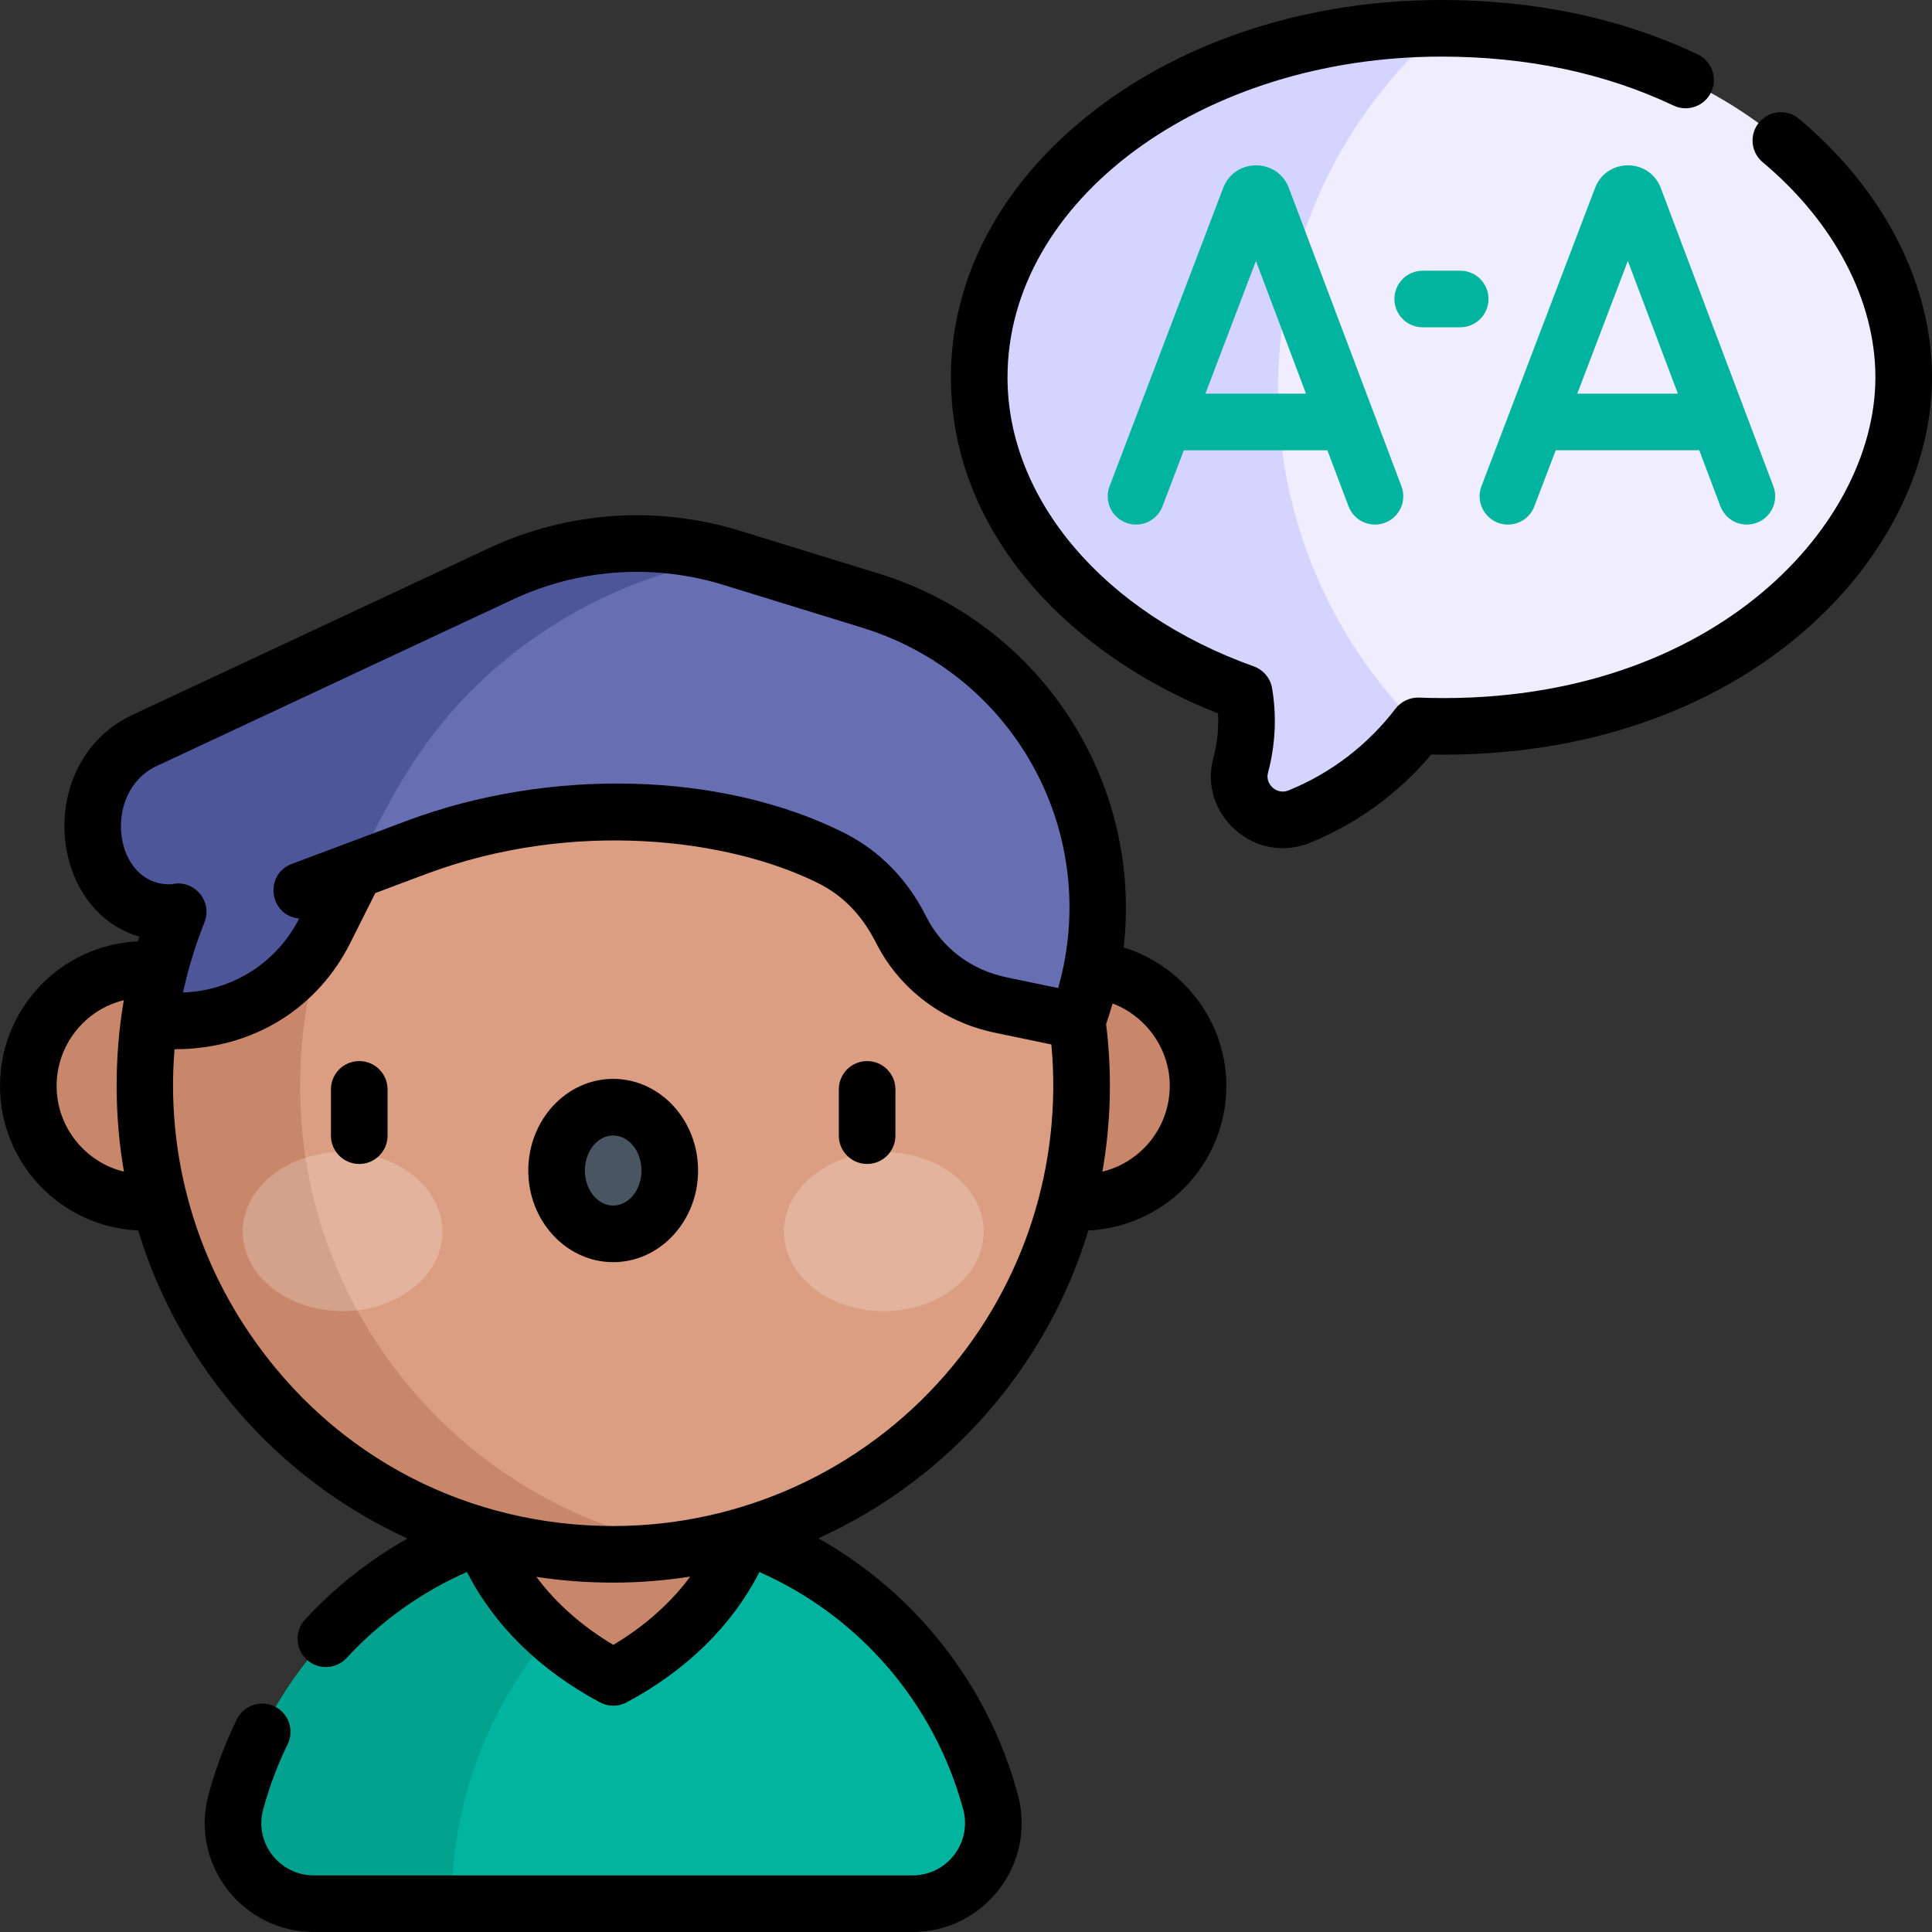 <svg width="512" height="512" viewBox="0 0 512 512" fill="none" xmlns="http://www.w3.org/2000/svg">
<rect x="0" y="0" width="512" height="512" fill="#333333" stroke="none"/>
<g clip-path="url(#clip0_2957_3448)">
<path d="M262.487 477.511C257.853 460.39 248.857 444.728 236.328 431.969C225.525 420.968 212.263 412.302 197.356 406.959C193.39 405.537 189.307 404.374 185.123 403.437L119.671 414.862V504.5H241.844C255.933 504.5 266.168 491.112 262.487 477.511Z" fill="#00B4A0"/>
<path d="M162.499 400.937C150.24 400.937 138.512 403.093 127.643 406.96C95.855 418.27 71.41 444.604 62.508 477.528C58.832 491.122 69.075 504.5 83.157 504.5H119.67C119.72 459.609 146.484 420.818 185.122 403.437C177.809 401.8 170.227 400.937 162.499 400.937Z" fill="#03A28F"/>
<path d="M162.529 388.26L127.643 406.96C133.757 422.994 146.054 435.719 162.529 444.528C179.003 435.719 191.242 422.991 197.356 406.958L162.529 388.26Z" fill="#C8866A"/>
<path d="M38.363 318.638C55.408 318.638 69.226 304.82 69.226 287.775C69.226 270.73 55.408 256.912 38.363 256.912C21.318 256.912 7.5 270.73 7.5 287.775C7.5 304.82 21.318 318.638 38.363 318.638Z" fill="#C8866A"/>
<path d="M286.637 318.638C303.682 318.638 317.5 304.82 317.5 287.775C317.5 270.73 303.682 256.912 286.637 256.912C269.592 256.912 255.774 270.73 255.774 287.775C255.774 304.82 269.592 318.638 286.637 318.638Z" fill="#C8866A"/>
<path d="M183.075 165.334H159.363C143.598 165.334 128.708 172.579 118.979 184.984L38.363 287.775L118.979 390.566C128.708 402.971 143.598 410.209 159.363 410.209H183.075C187.922 409.399 192.717 408.311 197.356 406.958C249.011 391.889 286.638 344.211 286.638 287.775C286.637 226.225 241.842 175.137 183.075 165.334Z" fill="#DB9E82"/>
<path d="M101.863 215.147L98.681 221.49C117.191 192.24 147.582 171.256 183.074 165.334C176.381 164.217 169.509 163.637 162.498 163.637C157.831 163.637 153.227 163.903 148.693 164.405C128.89 176.418 112.535 193.873 101.863 215.147Z" fill="#C8866A"/>
<path d="M79.513 287.775C79.513 272.153 82.404 257.207 87.672 243.437L39.557 270.557C38.774 276.184 38.363 281.931 38.363 287.775C38.363 344.247 76.031 391.909 127.643 406.96C138.689 410.181 150.413 411.911 162.499 411.911C169.509 411.911 176.381 411.326 183.075 410.209C124.31 400.405 79.513 349.323 79.513 287.775Z" fill="#C8866A"/>
<path d="M90.781 347.465C105.396 347.465 117.244 338.03 117.244 326.391C117.244 314.752 105.396 305.317 90.781 305.317C76.166 305.317 64.318 314.752 64.318 326.391C64.318 338.03 76.166 347.465 90.781 347.465Z" fill="white" fill-opacity="0.22"/>
<path d="M234.219 347.465C248.834 347.465 260.682 338.03 260.682 326.391C260.682 314.752 248.834 305.317 234.219 305.317C219.604 305.317 207.756 314.752 207.756 326.391C207.756 338.03 219.604 347.465 234.219 347.465Z" fill="white" fill-opacity="0.22"/>
<path d="M162.5 326.984C170.784 326.984 177.5 319.469 177.5 310.199C177.5 300.929 170.784 293.414 162.5 293.414C154.216 293.414 147.5 300.929 147.5 310.199C147.5 319.469 154.216 326.984 162.5 326.984Z" fill="#495560"/>
<path d="M382.007 7.5L336.987 17.275V192.372H375.777C451.476 195.237 504.5 148.345 504.5 99.995C504.5 55.842 458.35 7.5 382.007 7.5Z" fill="#EFEDFF"/>
<path d="M338.767 98.583C339.948 63.545 355.605 30.565 382.007 7.5C312.911 7.5 259.5 50.082 259.5 99.995C259.5 136.955 288.22 168.839 329.721 183.652C330.784 189.937 330.495 196.445 328.771 202.919C326.417 211.748 335.357 220.014 344.249 216.431C356.899 211.33 367.696 202.917 375.778 192.372C350.988 167.582 337.587 133.622 338.767 98.583Z" fill="#D4D4FF"/>
<path d="M230.749 159.195L193.932 147.842H162.229L94.071 198.893V230.682L110.296 224.597C143.954 211.975 181.046 211.975 214.704 224.597L220.248 227.369C228.315 231.403 234.661 238.084 238.69 246.153C238.742 246.257 238.794 246.36 238.847 246.464C244.082 256.754 253.867 263.977 265.17 266.332L285.453 270.558C302.667 224.611 277.636 173.654 230.749 159.195Z" fill="#676FB2"/>
<path d="M132.704 152.083L38.312 196.225C16.132 206.597 22.117 243.637 46.565 241.787L47.229 241.632C43.563 250.781 40.956 260.481 39.557 270.558H47.309C63.349 270.542 79.04 261.857 87.671 243.438L98.874 220.858C104.978 209.282 116.768 183.77 148.693 164.406C162.371 156.109 177.694 150.407 193.931 147.842C173.32 141.485 151.45 143.317 132.704 152.083Z" fill="#4C5699"/>
<path d="M95.205 281.196C91.063 281.196 87.705 284.554 87.705 288.696V300.961C87.705 305.103 91.063 308.461 95.205 308.461C99.347 308.461 102.705 305.103 102.705 300.961V288.696C102.705 284.554 99.347 281.196 95.205 281.196Z" fill="black"/>
<path d="M162.5 285.914C150.093 285.914 140 296.808 140 310.199C140 323.59 150.093 334.484 162.5 334.484C174.907 334.484 185 323.59 185 310.199C185 296.808 174.907 285.914 162.5 285.914ZM162.5 319.484C158.364 319.484 155 315.318 155 310.199C155 305.08 158.364 300.914 162.5 300.914C166.636 300.914 170 305.08 170 310.199C170 315.318 166.636 319.484 162.5 319.484Z" fill="black"/>
<path d="M229.795 281.196C225.653 281.196 222.295 284.554 222.295 288.696V300.961C222.295 305.103 225.653 308.461 229.795 308.461C233.937 308.461 237.295 305.103 237.295 300.961V288.696C237.295 284.554 233.938 281.196 229.795 281.196Z" fill="black"/>
<path d="M297.783 251.093C302.817 207.022 275.747 165.223 232.959 152.029L196.142 140.675C174.09 133.874 150.433 135.513 129.527 145.289L35.134 189.431C9.398 201.467 12.231 240.908 36.912 248.227C36.901 248.261 36.54 249.462 36.536 249.475C15.875 250.464 0 267.494 0 287.775C0 308.309 16.147 325.144 36.607 326.087C40.407 338.519 46.064 350.486 53.556 361.559C66.65 380.912 85.182 397.303 108.001 407.72C97.919 413.404 88.712 420.658 80.842 429.204C78.036 432.251 78.232 436.996 81.279 439.802C84.318 442.6 89.063 442.421 91.877 439.365C100.811 429.664 111.73 421.884 123.744 416.588C130.982 430.753 143.029 442.607 158.993 451.142C161.203 452.324 163.856 452.324 166.066 451.142C181.985 442.63 194.012 430.78 201.252 416.598C227.687 428.281 247.633 451.339 255.248 479.47C257.661 488.394 250.932 497 241.844 497H83.158C74.11 497 67.328 488.441 69.748 479.487C71.352 473.558 73.531 467.761 76.225 462.257C78.046 458.537 76.506 454.045 72.786 452.224C69.067 450.402 64.573 451.943 62.753 455.663C59.64 462.023 57.122 468.721 55.27 475.57C50.249 494.125 64.333 512 83.158 512H241.844C260.742 512 274.735 494.048 269.727 475.551C261.87 446.521 242.647 422.167 216.872 407.666C233.87 399.961 249.225 388.644 261.765 374.245C274.091 360.09 283.096 343.647 288.435 326.083C297.113 325.673 305.47 322.333 312.055 316.509C320.283 309.232 325.001 298.758 325.001 287.774C325 270.746 313.544 255.93 297.783 251.093ZM41.489 203.019L135.881 158.877C153.406 150.683 173.237 149.309 191.722 155.009L228.539 166.363C266.695 178.129 289.65 216.485 281.935 255.582C281.52 257.686 281.014 259.78 280.425 261.85L266.699 258.99C257.651 257.105 249.755 251.495 245.4 242.803C240.492 233.007 232.968 225.345 223.602 220.661C191.274 204.498 145.765 203.287 107.663 217.575L77.334 228.948C69.934 231.723 71.333 242.682 79.282 243.42C73.306 255.165 61.606 262.575 48.503 263.015C50.978 251.618 54.07 245.113 54.487 243.494C55.879 238.075 51.004 233.042 45.518 234.334C45.508 234.336 45.497 234.337 45.486 234.339C30.045 234.994 26.852 209.863 41.489 203.019ZM15 287.775C15 276.902 22.529 267.55 32.818 265.064C30.083 280.704 30.459 296.936 32.852 310.493C22.631 308.042 15 298.747 15 287.775ZM162.528 435.915C154.184 430.93 147.321 424.842 142.153 417.89C148.803 418.899 155.59 419.411 162.499 419.411C169.386 419.411 176.209 418.865 182.917 417.813C177.749 424.807 170.879 430.921 162.528 435.915ZM250.452 364.395C228.306 389.826 196.248 404.412 162.499 404.412C125.067 404.412 88.956 387.113 65.979 353.154C50.816 330.745 44.088 304.225 46.255 278.058C67.566 278.058 84.361 266.765 92.788 249.964L99.456 236.672L112.929 231.62C152.027 216.959 193.318 222.29 216.894 234.078C223.813 237.538 228.684 242.992 232.162 249.865C238.374 262.142 249.873 270.807 263.64 273.675L278.617 276.795C281.59 308.587 271.476 340.252 250.452 364.395ZM302.116 305.275C299.194 307.859 295.794 309.618 292.147 310.493C294.387 297.712 294.76 284.545 293.126 271.399C293.759 269.597 294.326 267.769 294.849 265.928C303.704 269.292 310 277.923 310 287.775C310 294.464 307.126 300.843 302.116 305.275Z" fill="black"/>
<path d="M476.755 31.488C473.578 28.829 468.848 29.252 466.191 32.429C463.534 35.606 463.955 40.336 467.132 42.993C486.113 58.87 497 79.646 497 99.995C497 140.203 452.16 187.751 376.061 184.876C373.646 184.787 371.304 185.877 369.825 187.809C362.409 197.486 352.596 204.978 341.447 209.474C338.28 210.749 335.248 207.739 336.02 204.848C337.998 197.418 338.372 189.809 337.116 182.4C336.664 179.723 334.8 177.5 332.243 176.588C292.609 162.442 267 132.377 267 99.995C267 53.128 318.592 15 382.008 15C404.653 15 425.338 19.363 443.488 27.969C447.229 29.745 451.703 28.149 453.478 24.405C455.252 20.662 453.657 16.19 449.914 14.415C429.739 4.85 406.893 0 382.008 0C347.277 0 314.699 10.328 290.275 29.081C265.593 48.033 252 73.217 252 99.995C252 141.368 283.707 173.711 322.788 189.062C323.004 193.002 322.578 197.028 321.525 200.986C317.595 215.715 332.447 229.269 347.055 223.386C359.5 218.367 370.574 210.311 379.289 199.969C461.82 201.384 512 148.12 512 99.995C512 75.191 499.153 50.222 476.755 31.488Z" fill="black"/>
<path d="M341.478 49.588C338.308 41.877 327.387 41.9 324.236 49.605C324.213 49.661 294.053 128.848 294.053 128.848C292.578 132.719 294.521 137.052 298.392 138.526C302.246 139.996 306.59 138.072 308.07 134.187L313.731 119.324H351.766L357.367 134.165C358.829 138.041 363.158 139.998 367.032 138.534C370.907 137.071 372.863 132.744 371.4 128.869C340.425 46.805 341.545 49.754 341.478 49.588ZM319.444 104.323L332.836 69.162L346.105 104.323H319.444Z" fill="#00B4A0"/>
<path d="M399.615 139.019C402.636 139.019 405.485 137.179 406.625 134.186L412.286 119.323H450.321L455.922 134.164C457.384 138.04 461.713 139.997 465.587 138.533C469.462 137.07 471.418 132.743 469.955 128.868C469.955 128.868 440.059 49.655 440.032 49.587C436.862 41.876 425.942 41.898 422.79 49.604C422.768 49.66 392.607 128.847 392.607 128.847C390.729 133.778 394.4 139.019 399.615 139.019ZM431.391 69.163L444.66 104.324H417.999L431.391 69.163Z" fill="#00B4A0"/>
<path d="M386.972 86.738C391.115 86.738 394.472 83.38 394.472 79.238C394.472 75.096 391.115 71.738 386.972 71.738H377.029C372.886 71.738 369.529 75.096 369.529 79.238C369.529 83.38 372.886 86.738 377.029 86.738H386.972Z" fill="#00B4A0"/>
</g>
<defs>
<clipPath id="clip0_2957_3448">
<rect width="512" height="512" fill="white"/>
</clipPath>
</defs>
</svg>

